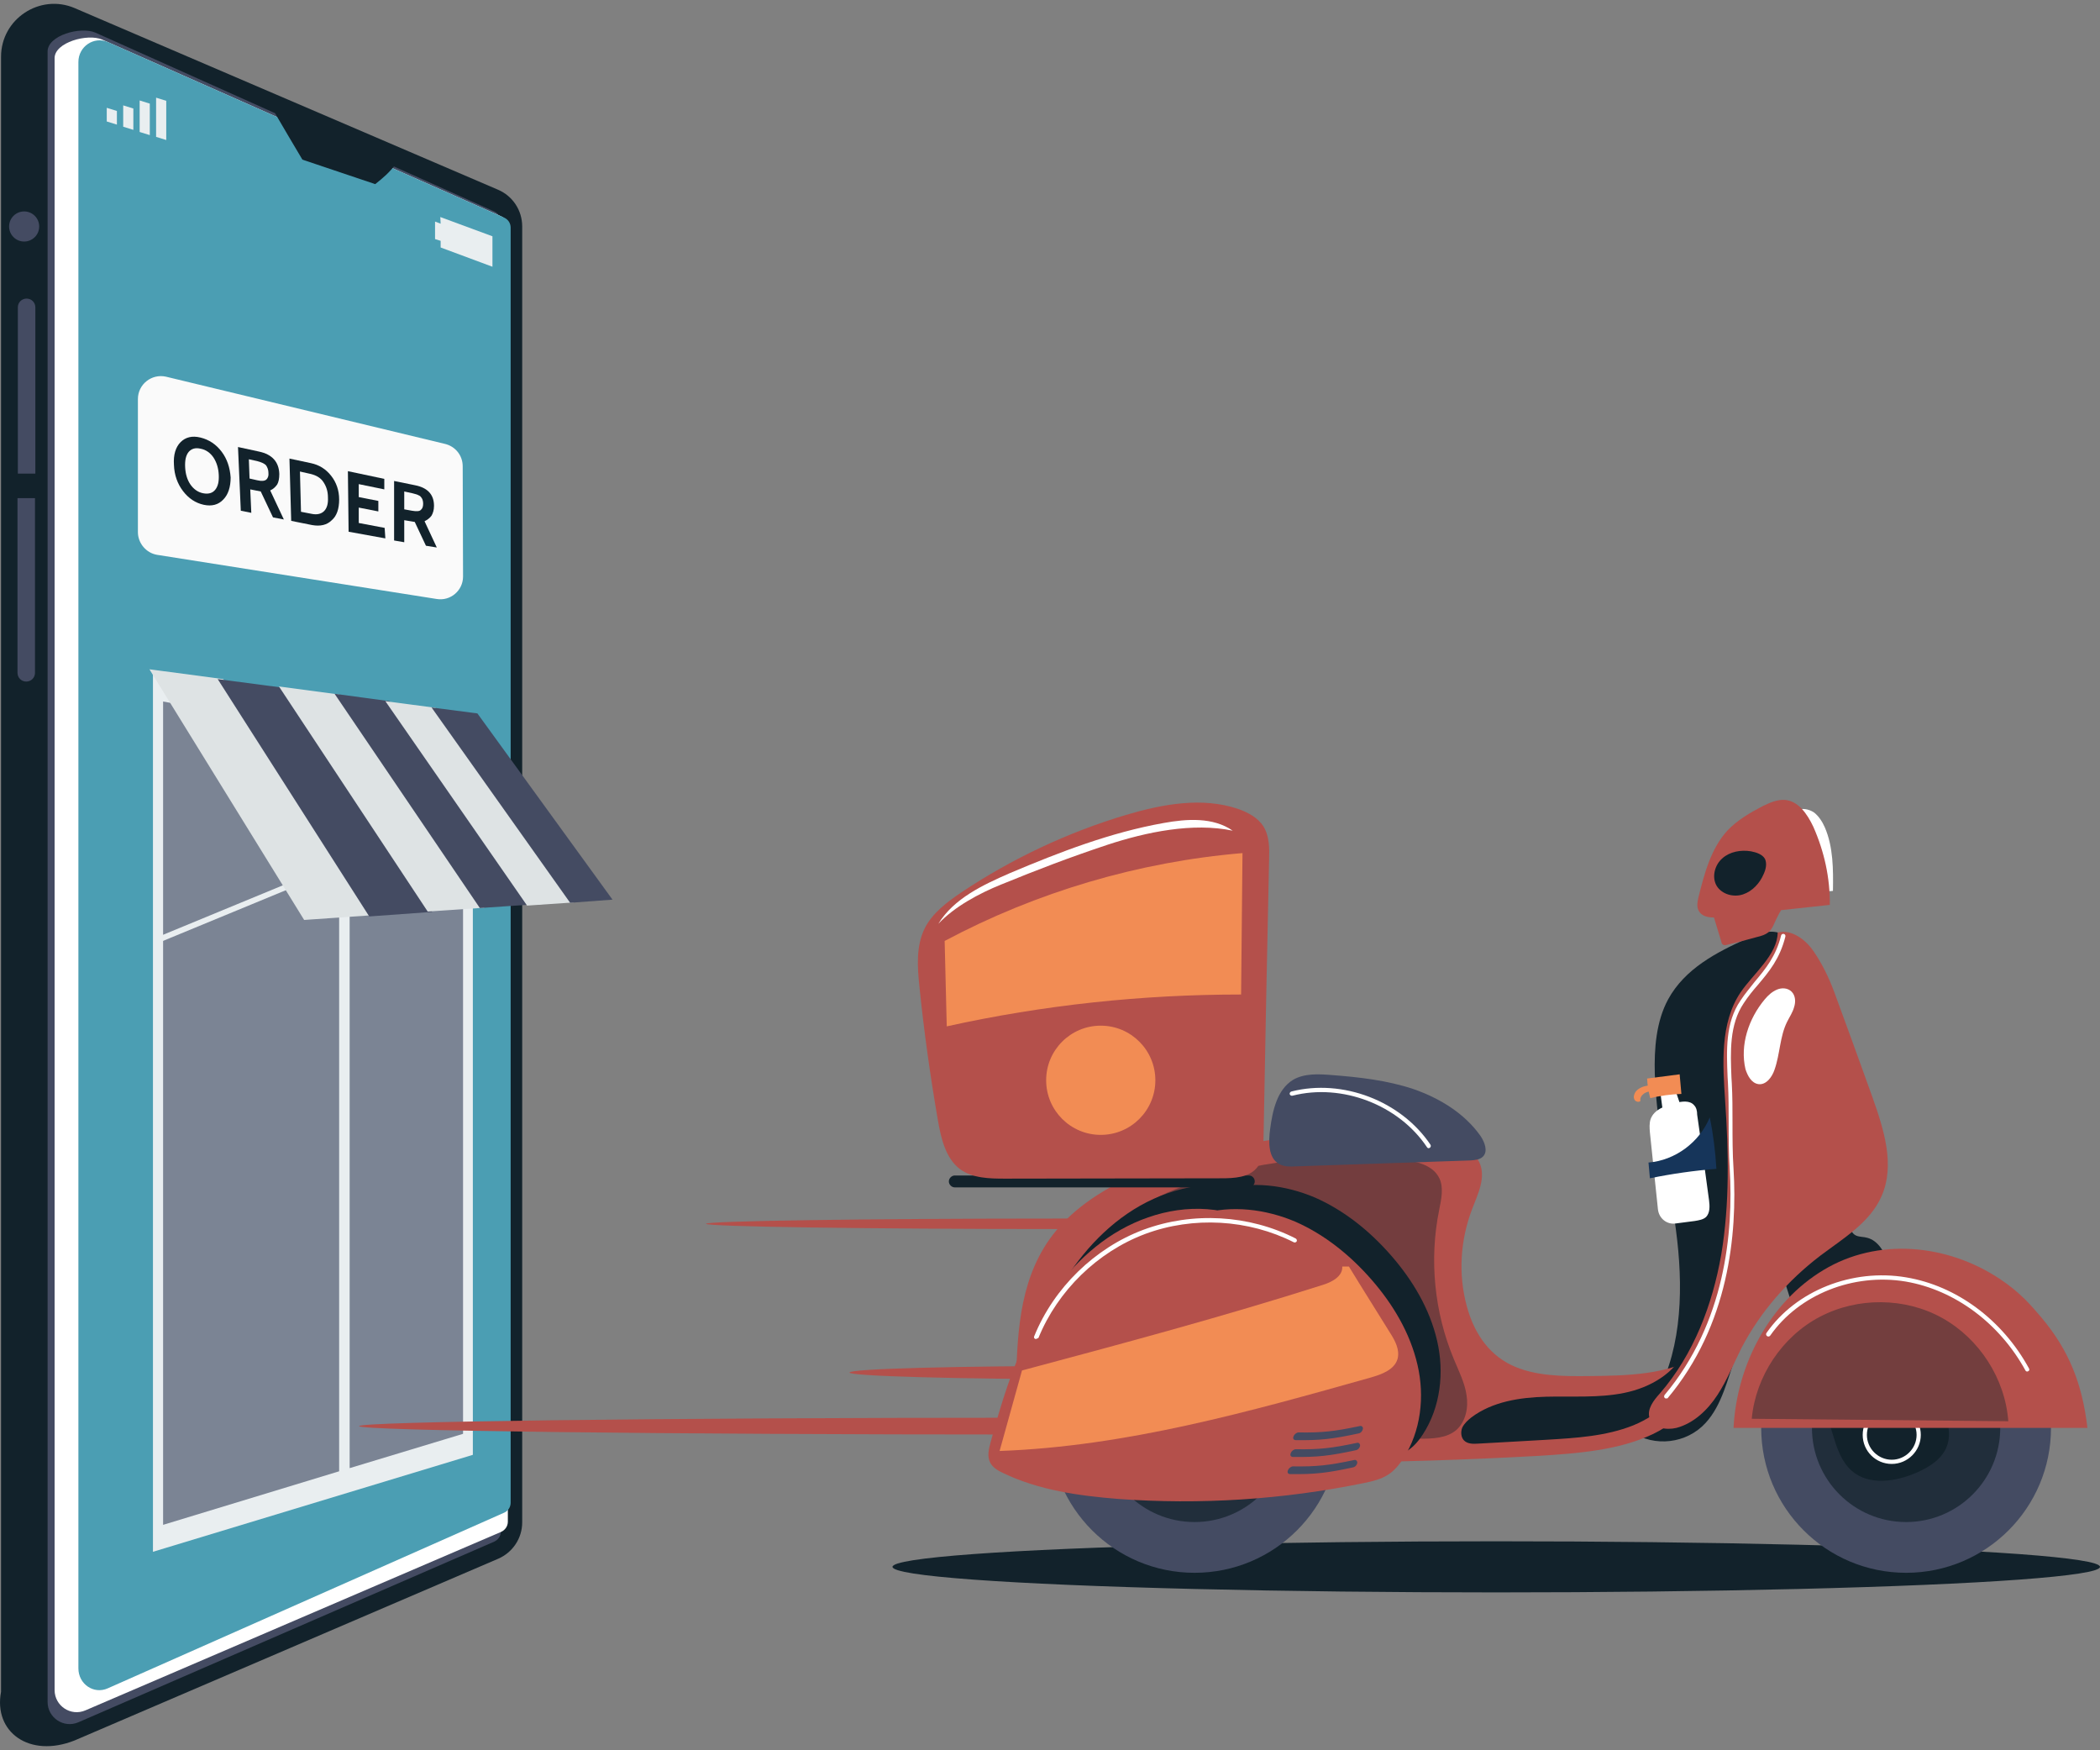 <svg xmlns="http://www.w3.org/2000/svg" xmlns:xlink="http://www.w3.org/1999/xlink" id="Ebene_1" x="0px" y="0px" viewBox="0 0 600 500" style="enable-background:new 0 0 600 500;" xml:space="preserve">
<rect x="0" y="0" width="600" height="500" fill="#808080" stroke="none"/>
<g>
	<ellipse style="fill:#12222B;" cx="427.5" cy="447.6" rx="172.5" ry="7.3"></ellipse>
</g>
<g>
	<g>
		<path style="fill:#12222B;" d="M142.3,445.3l-121,51.9c-12.9,5.1-23.2-2.4-21-13.9V16.2c0-10.8,11.1-18.1,21-13.9l121,51.9    c4.2,1.8,6.9,5.9,6.9,10.5v370.2C149.2,439.4,146.5,443.5,142.3,445.3z"></path>
	</g>
	<g>
		<path style="fill:#444B62;" d="M141.2,440.4L22.4,492c-4.2,1.8-8.8-1.3-8.8-5.8V14.7c0-4.6,9.4-7.2,13.6-5.4l114,51.1    c1.1,0.5,1.9,1.6,1.9,2.9v374.3C143.1,438.8,142.3,439.9,141.2,440.4z"></path>
	</g>
	<g>
		<g>
			<path style="fill:#FFFFFF;" d="M143.2,437.6l-118.8,51c-4.2,1.8-8.8-1.3-8.8-5.8V16.6c0-4.5,9.4-7.1,13.6-5.3l114,50.5     c1.1,0.5,1.9,1.6,1.9,2.8v370.1C145.1,436,144.3,437.1,143.2,437.6z"></path>
		</g>
		<g>
			<path style="fill:#4B9EB3;" d="M144.1,432.1L30.8,482.3c-4,1.8-8.4-1.2-8.4-5.7V17.7c0-4.4,4.4-7.4,8.4-5.7l113.3,50.2     c1.1,0.5,1.8,1.6,1.8,2.8v364.3C145.9,430.5,145.2,431.6,144.1,432.1z"></path>
		</g>
	</g>
	<g>
		<g>
			<polygon style="fill:#E9EEF0;" points="135.1,415.6 43.7,443.3 43.7,192.7 135.1,209.7    "></polygon>
		</g>
		<g>
			<polygon style="fill:#7B8494;" points="99.9,210.3 99.9,419.4 132.3,409.6 132.3,216.3    "></polygon>
		</g>
		<g>
			<polygon style="fill:#7B8494;" points="96.9,209.8 46.6,200.4 46.6,435.6 96.9,420.3    "></polygon>
		</g>
		<g>
			<polygon style="fill:#E9EEF0;" points="45.1,269.5 44.8,269.5 44.5,267.9 85.2,251.1 85.8,252.6 45.1,269.4 45.1,269.3    "></polygon>
		</g>
		<g>
			<g>
				<polygon style="fill:#DEE3E4;" points="107.1,261.4 86.9,262.8 42.7,191.2 63.8,194     "></polygon>
			</g>
			<g>
				<polygon style="fill:#444B62;" points="123.5,260.5 105.5,261.8 62.2,194 81.2,196.5     "></polygon>
			</g>
			<g>
				<polygon style="fill:#DEE3E4;" points="138.4,259.3 122.2,260.4 79.7,196.1 96.9,198.4     "></polygon>
			</g>
			<g>
				<polygon style="fill:#444B62;" points="151.7,258.4 137.1,259.4 95.6,198.2 111.3,200.3     "></polygon>
			</g>
			<g>
				<polygon style="fill:#DEE3E4;" points="163.9,257.8 150.6,258.7 110.1,200.3 124.4,202.2     "></polygon>
			</g>
			<g>
				<polygon style="fill:#444B62;" points="175,257 162.9,257.9 123.3,202.1 136.4,203.8     "></polygon>
			</g>
		</g>
	</g>
	<g>
		<g>
			<path style="fill:#FAFAFA;" d="M124.7,171.1l-79.8-12.6c-3.1-0.5-5.5-3.3-5.5-6.5V114c0-4.2,3.9-7.3,8-6.4l79.7,19.2     c3,0.7,5.1,3.3,5.1,6.4l0.1,31.5C132.3,168.7,128.7,171.8,124.7,171.1z"></path>
		</g>
		<g>
			<g>
				<g>
					<path style="fill:#12222B;" d="M63.8,142.7c-1.4,1.5-3.3,2-5.6,1.5c-2.3-0.5-4.3-1.8-5.9-3.9c-1.6-2.1-2.5-4.6-2.6-7.5       c-0.2-2.9,0.5-5.1,1.9-6.5c1.4-1.4,3.3-1.9,5.7-1.3c2.4,0.6,4.4,1.9,6,4c1.6,2.1,2.4,4.6,2.6,7.4       C65.9,139.1,65.2,141.3,63.8,142.7z M61,130.7c-0.9-1.3-2.1-2.2-3.6-2.5c-1.6-0.4-2.7,0-3.5,0.9c-0.8,1-1.1,2.4-1,4.4       c0.1,1.9,0.6,3.6,1.5,4.9c0.9,1.3,2.1,2.2,3.6,2.5c1.5,0.3,2.7,0,3.5-1c0.8-1,1.1-2.4,1-4.3C62.4,133.7,61.9,132.1,61,130.7z"></path>
					<path style="fill:#12222B;" d="M81.1,148.4l-3.1-0.6l-3.5-7.4l-3-0.6l0.3,6.7l-3-0.6L68,127.7l6,1.3c3.8,0.8,5.7,3,5.8,6.4       c0,1.3-0.2,2.3-0.6,3c-0.5,0.7-1.1,1.3-2,1.7L81.1,148.4z M73.4,131.7l-2.3-0.5l0.2,5.5l2.2,0.5c1.3,0.3,2.1,0.2,2.6-0.2       c0.4-0.4,0.7-1,0.6-1.9c0-0.9-0.3-1.6-0.7-2.2C75.5,132.4,74.6,132,73.4,131.7z"></path>
					<path style="fill:#12222B;" d="M89.2,150l-6-1.2L82.7,131l6.1,1.3c2.4,0.5,4.3,1.7,5.8,3.6c1.5,1.9,2.3,4.2,2.3,6.8       c0,2.7-0.7,4.7-2.1,5.9C93.4,150,91.5,150.4,89.2,150z M88.8,135.4l-3.1-0.7l0.3,11.5l3.1,0.6c1.5,0.3,2.7,0,3.5-0.8       c0.8-0.8,1.2-2.1,1.1-3.9c0-1.8-0.5-3.2-1.3-4.4C91.6,136.5,90.4,135.8,88.8,135.4z"></path>
					<path style="fill:#12222B;" d="M110.1,153.8l-10.5-1.9l-0.2-17.3l10.4,2.2l0,3l-7.3-1.5l0,3.7l5.6,1.1l0,3l-5.6-1.1l0,4.4       l7.4,1.4L110.1,153.8z"></path>
					<path style="fill:#12222B;" d="M124.8,156.4l-3.1-0.5l-3.2-6.8l-3-0.5l0,6.3l-2.9-0.5l0-17l5.9,1.2c3.7,0.7,5.5,2.7,5.5,5.9       c0,1.2-0.3,2.1-0.7,2.8c-0.5,0.7-1.2,1.2-2,1.6L124.8,156.4z M117.8,140.9l-2.3-0.5l0,5.1l2.2,0.4c1.2,0.2,2.1,0.2,2.5-0.2       c0.5-0.4,0.7-1,0.7-1.8c0-0.8-0.2-1.5-0.7-2C119.9,141.5,119,141.2,117.8,140.9z"></path>
				</g>
			</g>
		</g>
	</g>
	<g>
		<g>
			<g>
				<g>
					<g>
						<polygon style="fill:#E9EEF0;" points="125.8,62 125.9,63.9 124.3,63.3 124.3,68.3 125.9,68.8 125.9,70.7 140.7,76.2         140.7,67.5       "></polygon>
					</g>
				</g>
			</g>
		</g>
		<g>
			<g>
				<g>
					<g>
						<polygon style="fill:#E9EEF0;" points="33.4,35.6 30.5,34.7 30.5,30.8 33.4,31.7       "></polygon>
					</g>
				</g>
			</g>
			<g>
				<g>
					<g>
						<polygon style="fill:#E9EEF0;" points="38.1,37.1 35.2,36.2 35.2,30.1 38.1,31       "></polygon>
					</g>
				</g>
			</g>
			<g>
				<g>
					<g>
						<polygon style="fill:#E9EEF0;" points="42.8,38.6 39.9,37.7 39.9,28.7 42.8,29.6       "></polygon>
					</g>
				</g>
			</g>
			<g>
				<g>
					<g>
						<polygon style="fill:#E9EEF0;" points="47.5,40 44.6,39.1 44.6,27.9 47.5,28.8       "></polygon>
					</g>
				</g>
			</g>
		</g>
	</g>
	<g>
		<path style="fill:#12222B;" d="M113,47c-11.6-4.6-22.9-10.2-34.5-14.8c2.6,4.5,5.3,9,7.9,13.4l20.8,7    C109.5,50.8,111.2,49.3,113,47z"></path>
	</g>
	<g>
		<g>
			<path style="fill:#444B62;" d="M10.1,135.3V87.8c0-1.4-1.1-2.5-2.5-2.5c-1.4,0-2.5,1.1-2.5,2.5v47.5H10.1z"></path>
		</g>
		<g>
			<path style="fill:#444B62;" d="M5,142.3v49.9c0,1.4,1.1,2.5,2.5,2.5c1.4,0,2.5-1.1,2.5-2.5v-49.9H5z"></path>
		</g>
		<g>
			<circle style="fill:#444B62;" cx="6.9" cy="64.7" r="4.3"></circle>
		</g>
	</g>
</g>
<g>
	<g>
		<path style="fill:#B4504B;" d="M309.6,405c-5,0-10.1,0-15.2,0c-105.9,0-191.8,1.1-191.8,2.4c0,1.3,85.9,2.4,191.8,2.4    c5.1,0,10.2,0,15.2,0V405z"></path>
	</g>
	<g>
		<path style="fill:#B4504B;" d="M318.1,390.2c-1.8,0-3.7,0-5.5,0c-38.6,0-69.9,0.8-69.9,1.9c0,1,31.3,1.9,69.9,1.9    c1.9,0,3.7,0,5.5,0V390.2z"></path>
	</g>
	<g>
		<path style="fill:#B4504B;" d="M311.3,348.1c-2.7,0-5.3,0-8,0c-56.1,0-101.6,0.7-101.6,1.5s45.5,1.5,101.6,1.5c2.7,0,5.4,0,8,0    V348.1z"></path>
	</g>
	<g>
		<g>
			<g>
				<circle style="fill:#444B62;" cx="341.3" cy="407.9" r="41.4"></circle>
			</g>
			<g style="opacity:0.7;">
				<circle style="fill:#12222B;" cx="341.3" cy="407.9" r="26.9"></circle>
			</g>
		</g>
		<g>
			<path style="fill:#12222B;" d="M487.3,406.5c4.7-5.1,6.3-12.6,8.7-19.3c4.8-13.2,13.9-24.4,25.1-31.4c3-1.9,6.2-3.4,8.9-5.7     c2.7-2.3,5-5.5,5.5-9.3c0.3-2.9-0.5-5.9-1.4-8.7c-5.5-18.4-11-36.8-17.6-54.7c-1.7-4.6-4.1-9.8-8.5-11c-3-0.8-6,0.5-8.8,1.7     c-8.7,3.9-17.8,8.6-22.6,17.4c-3.4,6.3-4,14-3.8,21.3c0.5,16,4.6,31.6,6.4,47.5c1.8,15.9,1,33.1-7.2,46.3c-1.8,2.9-4,5.6-5.9,8.4     C472.7,413.5,481.9,412.4,487.3,406.5z"></path>
		</g>
		<g>
			<path style="fill:#B4504B;" d="M405.2,323.7c7,0.8,14.9,3,17.4,8.2c2.1,4.3-0.3,9.1-2,13.5c-3.4,9-4,18.6-1.5,27.8     c1.8,6.6,5.5,13.3,12.8,16.8c6.5,3.1,14.5,3.2,22.1,3.1c10.9-0.1,22.8-0.4,31.2-5.8c3.6,8.4-3.3,17.8-13,22.4     c-9.7,4.6-21.4,5.5-32.7,6.2c-41.2,2.3-82.6,2.5-123.9,1.1c-6.8-0.2-14.1-0.7-19.1-4.3c-6.1-4.4-6.4-11.7-6.2-18.2     c0.4-14.9,1.2-30.6,11.5-43c6.4-7.7,16.1-13.5,26.6-17.5c10.6-4,22-6.4,33.6-8.2C376.2,323.4,390.9,322,405.2,323.7z"></path>
		</g>
		<g>
			<path style="fill:#12222B;" d="M441.8,411.3c8.4-0.5,17-1,24.8-4.1c7.8-3.2,14.8-9.5,16.4-17.8c0.3-1.5,0.1-3.6-1.4-4.1     c-2.8,6.9-10.1,11.1-17.5,12.6c-7.3,1.5-14.9,0.9-22.4,1.1c-7.5,0.2-15.3,1.4-21.3,5.9c-1,0.8-2,1.7-2.6,2.9     c-0.5,1.2-0.4,2.8,0.5,3.7c1,1,2.6,1,4,0.9C429,412,435.4,411.7,441.8,411.3z"></path>
		</g>
		<g>
			<path style="opacity:0.4;fill:#12222B;" d="M338.5,338.7c19.5-7.1,40.6-9.2,61.2-7.5c4.5,0.4,9.7,1.4,11.6,5.5     c1.2,2.7,0.5,5.9-0.1,8.9c-2.9,14.2-1.4,29.3,4.2,42.7c1.4,3.4,3.1,6.7,3.6,10.2c0.6,3.6-0.2,7.6-2.9,10     c-2.8,2.4-6.9,2.5-10.6,2.5c-23.7-0.2-47.5-0.3-70.8-4.4c-7.1-1.2-14.7-3.2-19-8.9c-4.2-5.6-4.1-13.3-3.6-20.3     c0.7-9.7,2.1-20,8.4-27.4C324.9,344.4,331.7,341.2,338.5,338.7z"></path>
		</g>
		<g>
			<g>
				<path style="fill:#FFFFFF;" d="M521.4,236.4c2.4,5.6,2.4,12,2.3,18.1c-1.2,0.1-2.3,0.2-3.5,0.3c-1.6-7.9-4-15.7-7-23.2      c1.5-0.9,3.6-0.5,5.1,0.5C519.7,233.2,520.7,234.8,521.4,236.4z"></path>
			</g>
			<g>
				<path style="fill:#B4504B;" d="M522.8,258.5c0.1-7.7-1.6-15.3-4.7-22.3c-1.7-3.6-4.3-7.5-8.3-7.7c-2.1-0.1-4.1,0.8-6,1.7      c-3.7,1.9-7.3,4-10.2,7c-4.7,5.1-6.6,12.2-8.3,19c-0.3,1.3-0.6,2.7,0,3.9c0.8,1.6,2.6,2,4.4,2c0.7,2.3,1.4,4.6,2.1,6.9      c0.1,0.4,0.2,0.8,0.6,0.9c0.3,0.2,0.7,0.1,1.1,0c2.8-0.7,5.6-1.4,8.4-2.2c1.3-0.3,2.7-0.7,3.7-1.7c0.8-0.8,1.2-1.9,1.7-3      c0.5-1,1-2.1,1.6-3C513.5,259.5,518.1,259,522.8,258.5z"></path>
			</g>
			<g>
				<path style="fill:#12222B;" d="M500.3,243.2c-2.9-0.5-6.1,0.1-8.2,2c-2.2,1.9-3.1,5.4-1.6,7.9c1.5,2.4,4.8,3.3,7.5,2.4      c2.7-0.9,4.8-3.2,5.9-5.8c0.6-1.3,1-2.9,0.4-4.3C503.6,244.1,501.9,243.5,500.3,243.2z"></path>
			</g>
		</g>
		<g>
			<g>
				<g>
					<circle style="fill:#444B62;" cx="544.6" cy="407.9" r="41.4"></circle>
				</g>
				<g style="opacity:0.7;">
					<circle style="fill:#12222B;" cx="544.6" cy="407.9" r="26.9"></circle>
				</g>
			</g>
			<g>
				<path style="fill:#12222B;" d="M529,420.1c4.9,4.4,12.7,3.2,18.8,0.5c3.6-1.6,7.2-3.9,8.5-7.6c1.2-3.3,0.2-6.9-0.8-10.2      c-4.3-14.4-9.6-28.6-15.9-42.3c-1.3-2.9-3-6.1-6.1-6.9c-1-0.3-2.1-0.2-3.1-0.6c-1-0.4-1.8-1.5-1.3-2.5      c-5.4,1.6-10.5,3.9-15.2,6.9c-1.7,1.1-3.4,2.4-4.1,4.3c-0.6,1.9,0,4,0.6,5.9c4.5,14.2,9,28.4,13.4,42.6      C524.9,413.9,526.2,417.6,529,420.1z"></path>
			</g>
			<g>
				<path style="fill:#FFFFFF;" d="M540.5,418.2c-4.6,0-8.3-3.7-8.3-8.3c0-4.6,3.7-8.3,8.3-8.3s8.3,3.7,8.3,8.3      C548.8,414.4,545.1,418.2,540.5,418.2z M540.5,402.8c-3.9,0-7.1,3.2-7.1,7.1c0,3.9,3.2,7.1,7.1,7.1c3.9,0,7.1-3.2,7.1-7.1      C547.6,406,544.4,402.8,540.5,402.8z"></path>
			</g>
		</g>
		<g>
			<path style="fill:#12222B;" d="M354.8,339.1c-11.3-2.2-23.2,1.1-32.7,7.6c-9.5,6.5-16.7,15.9-21.9,26.1     c-5.2,10.2-8.6,21.3-11.6,32.4c-0.5,1.9-1,3.9-0.1,5.7c0.7,1.4,2.2,2.3,3.7,3c10.2,4.9,21.6,6.5,32.9,7.4c23.4,1.7,47,0.2,70-4.5     c2.5-0.5,5.1-1.1,7.2-2.5c1.7-1.1,3.1-2.8,4.2-4.5c5.1-7.8,6.2-17.8,4.1-26.8c-2.1-9.1-7-17.3-13.1-24.3     c-6.1-7-13.4-12.9-21.8-16.6c-8.5-3.6-18.2-4.8-27-2.2"></path>
		</g>
		<g>
			<path style="fill:#12222B;" d="M358.5,337.5c0,0.9-0.8,1.7-1.7,1.7h-84c-0.9,0-1.7-0.8-1.7-1.7l0,0c0-0.9,0.8-1.7,1.7-1.7h84     C357.8,335.8,358.5,336.6,358.5,337.5L358.5,337.5z"></path>
		</g>
		<g>
			<g>
				<path style="fill:#B4504B;" d="M596.4,407.8c-1.5-12.5-5.2-22-13.2-31.5c-2.8-3.3-6-7.1-11.9-11c-15.1-10-34.9-11.8-50.3-2.5      c-15.2,9.1-24.8,26.9-25.7,45.1H596.4z"></path>
			</g>
			<g style="opacity:0.4;">
				<path style="fill:#12222B;" d="M500.5,405.3c1.1-12.1,8.7-23.5,19.4-29.1c10.8-5.7,24.4-5.6,35,0.3s18,17.3,18.9,29.5      L500.5,405.3z"></path>
			</g>
			<g>
				<path style="fill:#FFFFFF;" d="M579.2,391.8c-0.2,0-0.4-0.1-0.5-0.3c-7.4-13.5-20.2-23-34.2-25.4c-15-2.5-30.5,3.7-38.7,15.4      c-0.2,0.3-0.6,0.4-0.9,0.2c-0.3-0.2-0.4-0.6-0.2-0.9c8.4-12.1,24.5-18.5,39.9-15.9c14.4,2.4,27.5,12.1,35.1,26      c0.2,0.3,0.1,0.7-0.2,0.8C579.4,391.8,579.3,391.8,579.2,391.8z"></path>
			</g>
		</g>
		<g>
			<g>
				<path style="fill:#444B62;" d="M423.7,330.4c1.5-1.5,0.5-4.1-0.7-5.9c-4.6-6.5-11.7-10.8-19.2-13.4c-7.5-2.5-15.5-3.4-23.4-4      c-3.7-0.3-7.8-0.5-11,1.4c-4.5,2.8-5.8,8.7-6.5,14c-0.5,3.7-0.6,8.4,2.7,10.1c1.4,0.7,3,0.7,4.5,0.6c16.7-0.6,33.4-1.1,50-1.7      C421.4,331.4,422.8,331.3,423.7,330.4z"></path>
			</g>
			<g>
				<path style="fill:#FFFFFF;" d="M408.2,328c-0.2,0-0.4-0.1-0.5-0.3c-8.1-12.1-24.3-18.3-38.4-14.7c-0.3,0.1-0.7-0.1-0.8-0.4      c-0.1-0.3,0.1-0.7,0.5-0.8c14.6-3.7,31.3,2.7,39.7,15.2c0.2,0.3,0.1,0.7-0.2,0.9C408.4,327.9,408.3,328,408.2,328z"></path>
			</g>
		</g>
		<g>
			<g>
				<g>
					<path style="fill:#FFFFFF;" d="M484,315.7c-1.2-1.4-3.5-1.1-5.3-0.6c-2.8,0.7-6.1,1.8-7.1,4.6c-0.4,1.2-0.3,2.6-0.2,3.8       c0.8,7.3,1.5,14.7,2.3,22c0.3,2.6,2.6,4.4,5.1,4l5.4-0.7c1.2-0.2,2.5-0.4,3.3-1.2c1.1-1.2,1-3.1,0.8-4.7       c-1.1-8.2-2.2-16.3-3.4-24.5C484.9,317.4,484.7,316.4,484,315.7z"></path>
				</g>
				<g>
					<polygon style="fill:#FFFFFF;" points="474.4,312.2 475.1,317.5 480.3,316.2 478.6,311.2      "></polygon>
				</g>
				<g>
					<path style="fill:#F28C54;" d="M471.5,313.7c2.9-0.7,5.9-1.1,8.9-1.2c-0.2-1.9-0.3-3.7-0.5-5.6c-3.1,0.4-6.2,0.8-9.3,1.2       C470.7,310,471,311.9,471.5,313.7z"></path>
				</g>
				<g>
					<path style="fill:#F28C54;" d="M466.9,312.8c-0.2,0.5-0.1,1.2,0.3,1.6c0.4,0.4,1.1,0.5,1.5,0.1c-0.2-0.8,0.3-1.6,1-2.1       c0.7-0.5,1.5-0.6,2.3-0.7c0.8-0.1,1.7,0,2.5-0.2c-0.4-0.6-0.6-1.4-0.6-2.1c-1.3,0.5-2.7,0.6-4,0.9       C468.5,310.7,467.2,311.5,466.9,312.8z"></path>
				</g>
			</g>
			<g>
				<path style="fill:#16355A;" d="M490.4,333.9c-0.3-5-0.9-9.9-1.9-14.7c-2.9,7.1-9.9,12.3-17.5,12.9c0.1,1.5,0.3,3,0.4,4.5      C477.7,335.3,484.1,334.4,490.4,333.9z"></path>
			</g>
		</g>
		<g>
			<g>
				<path style="fill:#B4504B;" d="M274.7,254.9c-4.1,2.8-8.3,5.9-10.5,10.3c-2.5,5.1-2.1,11-1.5,16.7c1.3,12.8,3.1,25.6,5.3,38.3      c0.9,5.1,2.2,10.7,6.3,13.8c3.6,2.6,8.4,2.7,12.8,2.7c20.6,0,41.3-0.1,61.9-0.1c3.6,0,7.8-0.2,10.1-3c1.8-2.1,1.9-5.1,1.9-7.9      c0.5-26.7,1-53.5,1.6-80.2c0.1-3.2,0.1-6.6-1.6-9.4c-1.6-2.5-4.4-4-7.2-5c-10.3-3.5-21.6-1.4-32.1,1.7      C305,237.8,289.1,245.3,274.7,254.9z"></path>
			</g>
			<g>
				<path style="fill:#F28C54;" d="M354.6,284.1c-28.3,0-56.5,3-84.1,9.1c-0.2-8.1-0.4-16.2-0.6-24.4c26.3-14,55.4-22.6,85.1-25.1      C354.9,257.2,354.7,270.6,354.6,284.1z"></path>
			</g>
			<g>
				<circle style="fill:#F28C54;" cx="314.5" cy="308.6" r="15.6"></circle>
			</g>
			<g>
				<path style="fill:#FFFFFF;" d="M332.5,235.1c-15.2,2.7-29.7,8.3-43.9,14.3c-7.8,3.4-16.1,7.3-20.5,14.5      c4.6-4.9,11.7-8.7,17.9-11.2c10.8-4.4,19.4-7.7,30.5-11.4c11-3.6,24.3-6.4,35.7-4C346.6,233.4,339.1,233.9,332.5,235.1z"></path>
			</g>
		</g>
		<g>
			<g>
				<path style="fill:#B4504B;" d="M349.2,346c-11.3-2.2-23.2,1.1-32.7,7.6c-9.5,6.5-16.7,15.9-21.9,26.1      c-5.2,10.2-8.6,21.3-11.6,32.4c-0.5,1.9-1,3.9-0.1,5.7c0.7,1.4,2.2,2.3,3.7,3c10.2,4.9,21.6,6.5,32.9,7.4      c23.4,1.7,47,0.2,70-4.5c2.5-0.5,5.1-1.1,7.2-2.5c1.7-1.1,3.1-2.8,4.2-4.5c5.1-7.8,6.2-17.8,4.1-26.8c-2.1-9.1-7-17.3-13.1-24.3      c-6.1-7-13.4-12.9-21.8-16.6c-8.5-3.6-18.2-4.8-27-2.2"></path>
			</g>
			<g>
				<path style="fill:#F28C54;" d="M385.4,361.8c-0.6,0-1.3,0-1.9,0c0.2,2.8-3,4.5-5.7,5.3c-28.3,9-57,16.7-85.8,24.4      c-2.1,7.7-4.3,15.3-6.4,23c36.1-1.3,71.3-11.2,106.1-21c3.1-0.9,6.7-2.2,7.6-5.3c0.7-2.6-0.7-5.2-2.1-7.4      C393.3,374.5,389.3,368.2,385.4,361.8z"></path>
			</g>
			<g>
				<path style="fill:#FFFFFF;" d="M296,382.5c-0.1,0-0.2,0-0.2,0c-0.3-0.1-0.5-0.5-0.3-0.8c5.6-13.8,17.3-25.2,31.2-30.4      c14-5.2,30.2-4.3,43.5,2.5c0.3,0.2,0.4,0.5,0.3,0.8c-0.2,0.3-0.5,0.4-0.8,0.3c-13-6.6-28.8-7.5-42.5-2.4      c-13.6,5.1-25,16.2-30.5,29.7C296.4,382.3,296.2,382.5,296,382.5z"></path>
			</g>
			<g>
				<g>
					<g>
						<path style="fill:#444B62;" d="M387.8,417.9c-0.1,0.6-0.6,1.2-1.3,1.3c-7.4,1.6-11,2-17.9,1.9c-0.6,0-0.9-0.5-0.6-1.1l0,0        c0.2-0.6,0.9-1.1,1.4-1.1c6.8,0.1,10.3-0.3,17.4-1.8C387.4,416.9,387.8,417.3,387.8,417.9L387.8,417.9z"></path>
					</g>
				</g>
				<g>
					<g>
						<path style="fill:#444B62;" d="M388.6,413c-0.1,0.6-0.6,1.2-1.3,1.3c-7.4,1.6-11,2-17.9,1.9c-0.6,0-0.9-0.5-0.6-1.1l0,0        c0.2-0.6,0.9-1.1,1.4-1.1c6.8,0.1,10.3-0.3,17.4-1.8C388.2,412,388.6,412.4,388.6,413L388.6,413z"></path>
					</g>
				</g>
				<g>
					<g>
						<path style="fill:#444B62;" d="M389.4,408.2c-0.1,0.6-0.6,1.2-1.3,1.3c-7.4,1.6-11,2-17.9,1.9c-0.6,0-0.9-0.5-0.6-1.1l0,0        c0.2-0.6,0.9-1.1,1.4-1.1c6.8,0.1,10.3-0.3,17.4-1.8C389,407.2,389.5,407.6,389.4,408.2L389.4,408.2z"></path>
					</g>
				</g>
			</g>
		</g>
		<g>
			<g>
				<path style="fill:#B4504B;" d="M497.6,385c5.4-10.3,13.2-19.2,22.5-26.3c6.5-4.9,14.1-9.4,17.4-16.8c4.1-9,0.7-19.4-2.6-28.7      c-3.6-10-7.2-20-10.9-30c-1.5-4-3.4-7.9-5.8-11.4c-2-3-6.1-6.5-10.3-5.4c0,6.3-7.1,11.9-10.6,17.1c-5.9,8.8-5.1,20.4-4.4,31      c1,14.6,1.3,29.4-1.1,43.8c-2.5,14.4-7.9,28.6-17.5,39.7c-1.8,2-3.8,4.5-3,7.1c0.9,2.9,4.8,3.5,7.7,2.8      c4.9-1.3,8.9-5.1,11.7-9.4C493.4,394.4,495.3,389.6,497.6,385z"></path>
			</g>
			<g>
				<path style="fill:#FFFFFF;" d="M502.4,309.7c2.2,0.3,3.9-2,4.6-4.1c1.6-4.5,1.5-9.5,3.6-13.7c0.7-1.4,1.6-2.7,2-4.2      c0.5-1.5,0.4-3.3-0.7-4.4c-1.1-1.1-2.8-1.2-4.2-0.6c-1.4,0.6-2.5,1.6-3.5,2.8c-4.6,5.5-7.1,13-5.5,19.9      C499.3,307.3,500.4,309.4,502.4,309.7z"></path>
			</g>
			<g>
				<path style="fill:#FFFFFF;" d="M476.1,399.5c-0.1,0-0.3,0-0.4-0.1c-0.3-0.2-0.3-0.6-0.1-0.9c17.3-20.6,19.7-46.5,18.6-64.6      c-0.3-4.5-0.3-9-0.3-13.4c0-3.6,0-7.4-0.2-11.1l-0.1-1.7c-0.3-7.6-0.7-15.5,3.7-21.9c1.3-2,2.8-3.7,4.1-5.4      c3.1-3.7,6-7.2,7.5-13.2c0.1-0.3,0.4-0.5,0.8-0.4c0.3,0.1,0.5,0.4,0.4,0.8c-1.6,6.3-4.6,9.9-7.8,13.7c-1.4,1.6-2.8,3.3-4.1,5.3      c-4.1,6.1-3.8,13.8-3.5,21.2l0.1,1.7c0.2,3.7,0.2,7.5,0.2,11.1c0,4.4,0,8.9,0.3,13.4c1.1,18.4-1.3,44.6-18.9,65.5      C476.5,399.4,476.3,399.5,476.1,399.5z"></path>
			</g>
		</g>
	</g>
</g>
</svg>